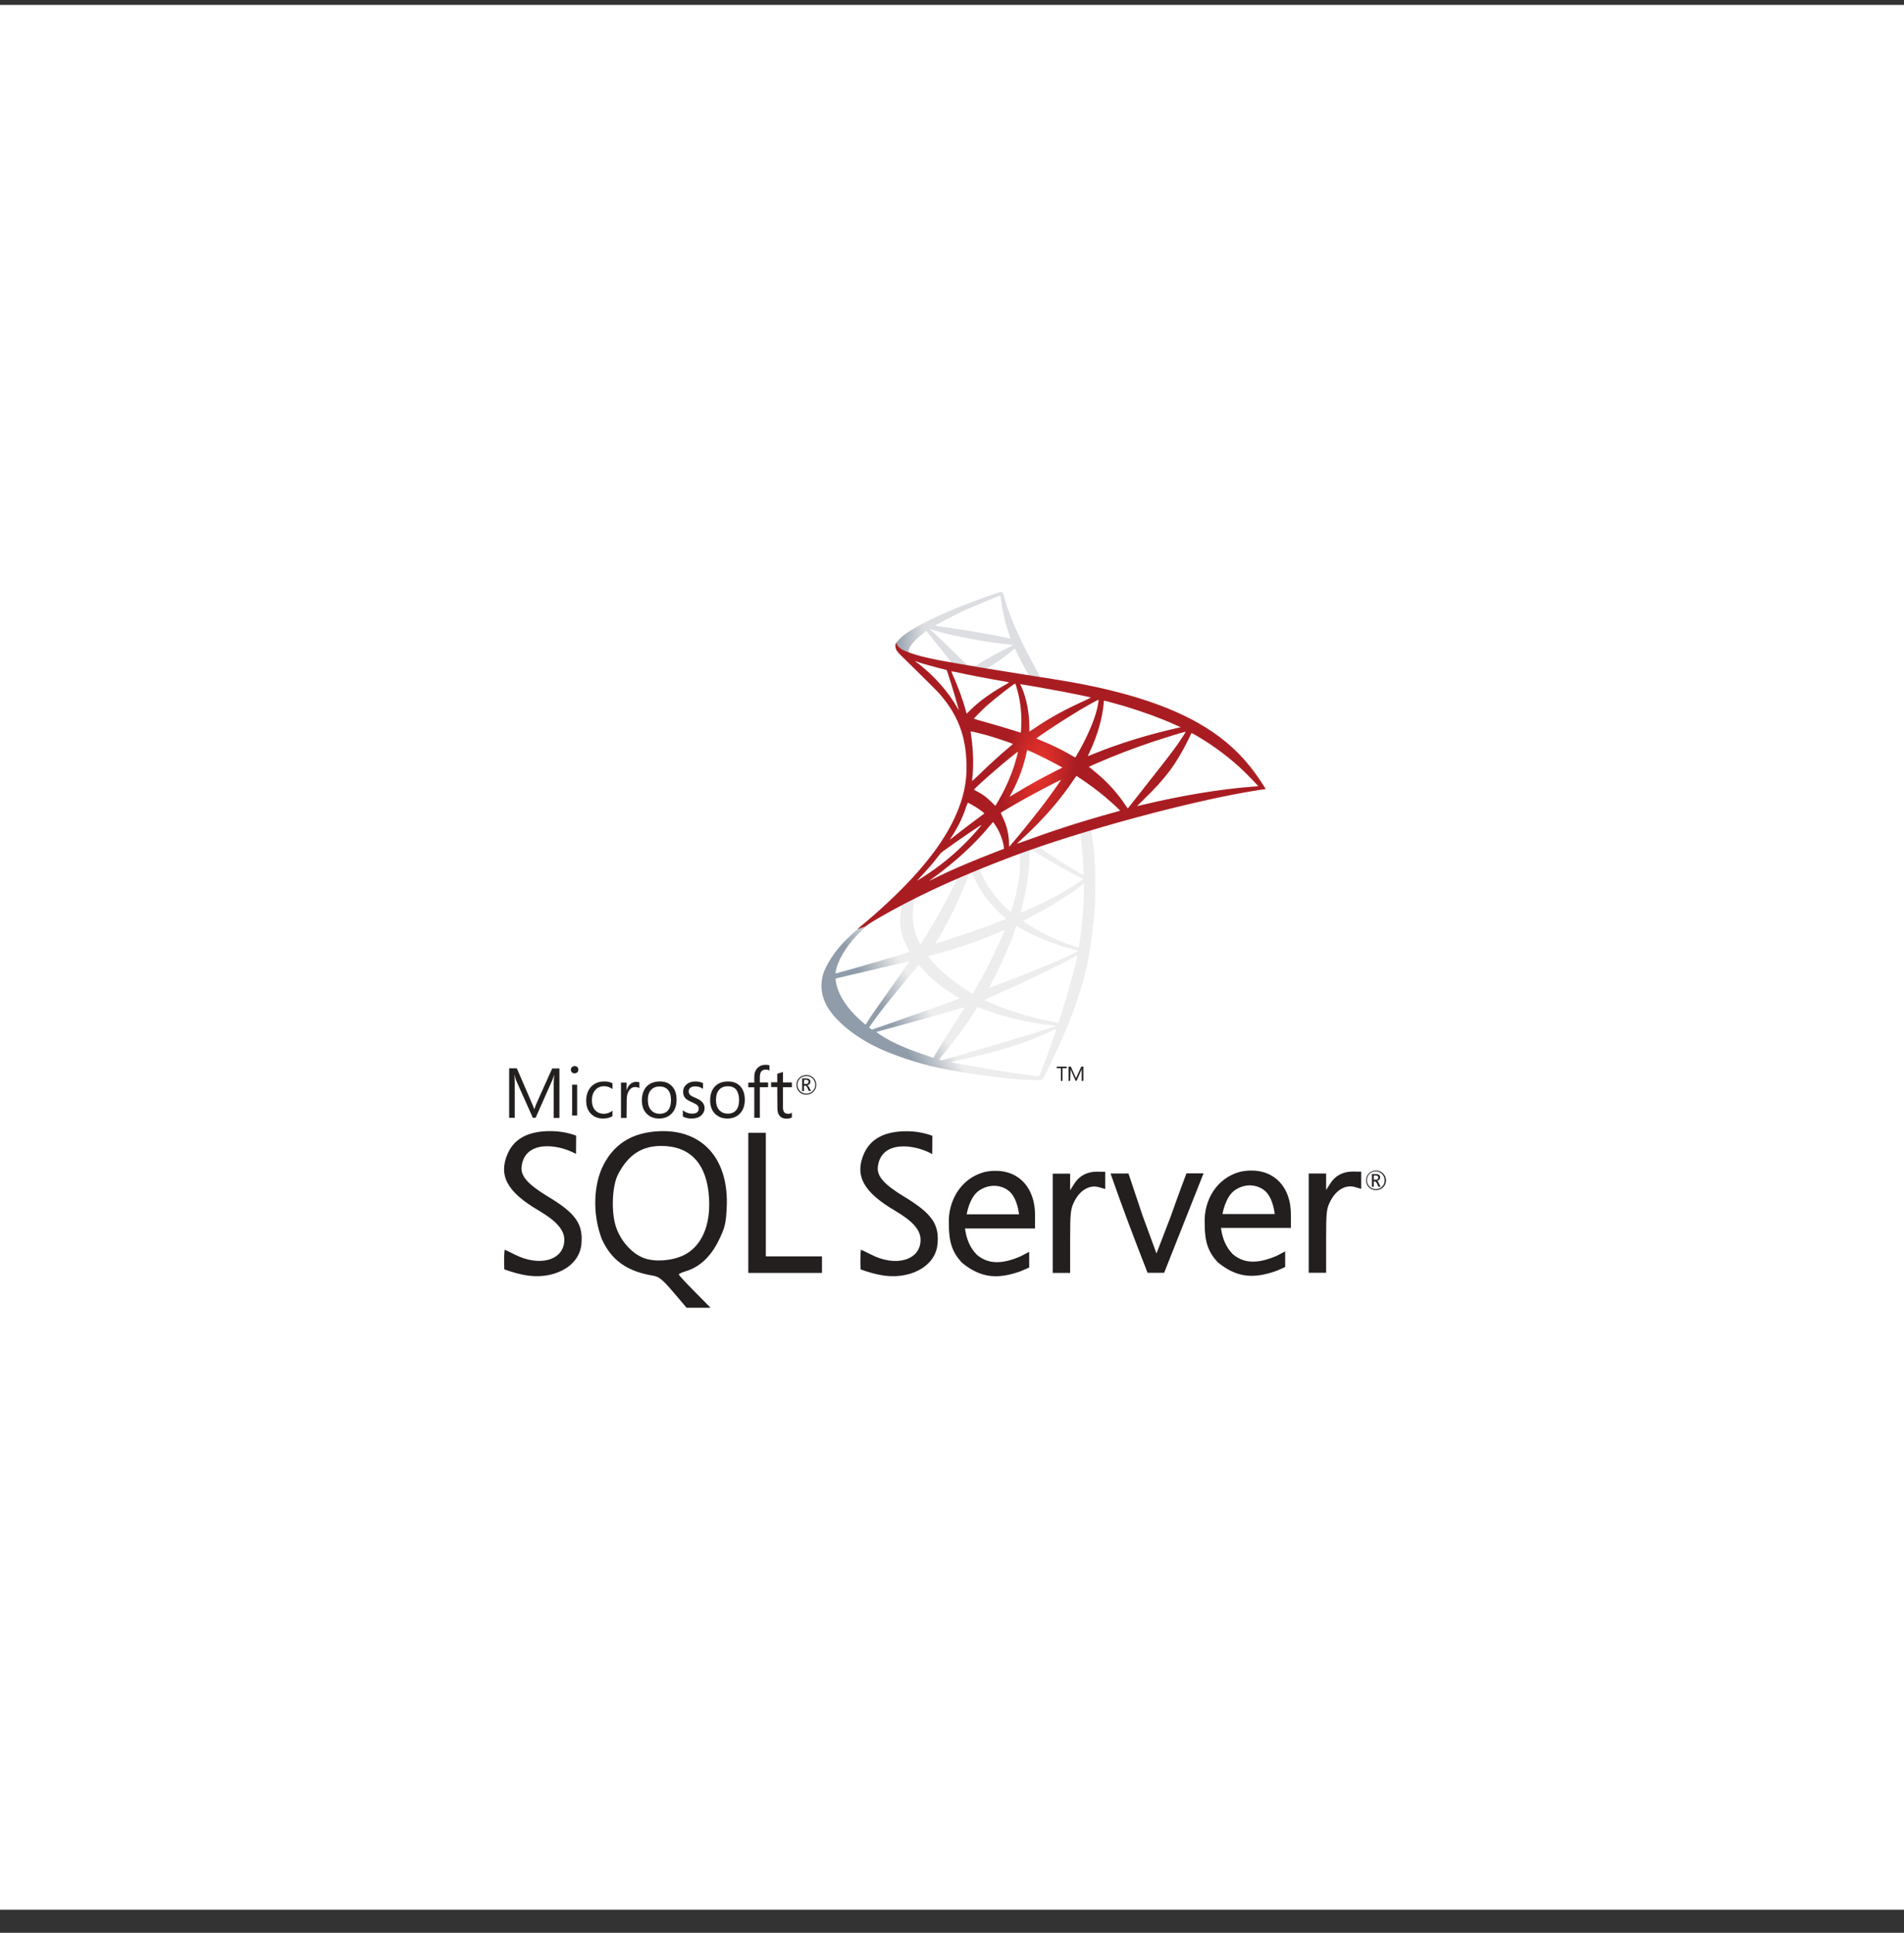 <?xml version="1.0" encoding="UTF-8"?> <svg xmlns="http://www.w3.org/2000/svg" width="68" height="69" viewBox="0 0 68 69" fill="none"><rect x="0" y="0" width="68" height="69" fill="#333333" stroke="none"/><rect width="68" height="68" transform="translate(0 0.175)" fill="white"></rect><g clip-path="url(#clip0_136_3644)"><path d="M39.353 29.266L35.877 30.404L32.852 31.747L32.007 31.972C31.793 32.177 31.564 32.387 31.32 32.596C31.052 32.831 30.803 33.041 30.609 33.19C30.395 33.36 30.082 33.675 29.923 33.874C29.684 34.174 29.495 34.493 29.411 34.738C29.266 35.182 29.336 35.632 29.614 36.046C29.973 36.575 30.684 37.115 31.515 37.479C31.937 37.669 32.649 37.909 33.186 38.043C34.076 38.268 35.802 38.518 36.752 38.553C36.946 38.563 37.2 38.563 37.215 38.553C37.235 38.538 37.384 38.258 37.553 37.904C38.135 36.71 38.558 35.587 38.786 34.628C38.921 34.049 39.03 33.275 39.1 32.357C39.12 32.102 39.125 31.243 39.11 30.954C39.085 30.479 39.045 30.095 38.98 29.715C38.971 29.66 38.965 29.611 38.971 29.606C38.98 29.596 39.01 29.586 39.443 29.461L39.353 29.266ZM38.563 29.735C38.593 29.735 38.677 30.544 38.697 31.058C38.702 31.168 38.702 31.238 38.692 31.238C38.672 31.238 38.249 30.989 37.946 30.799C37.682 30.634 37.185 30.3 37.105 30.235C37.08 30.215 37.08 30.215 37.299 30.14C37.667 30.015 38.533 29.735 38.563 29.735ZM36.792 30.32C36.817 30.32 36.876 30.355 37.021 30.444C37.563 30.784 38.299 31.198 38.612 31.333C38.712 31.373 38.722 31.358 38.498 31.513C38.02 31.842 37.424 32.162 36.692 32.486C36.563 32.546 36.454 32.591 36.454 32.591C36.449 32.591 36.464 32.526 36.483 32.447C36.658 31.788 36.762 31.123 36.767 30.589C36.767 30.325 36.767 30.325 36.792 30.32C36.787 30.32 36.782 30.32 36.792 30.32ZM36.424 30.459C36.439 30.474 36.429 31.069 36.409 31.228C36.359 31.613 36.289 31.972 36.165 32.377C36.135 32.477 36.111 32.556 36.105 32.561C36.096 32.576 35.732 32.222 35.618 32.082C35.414 31.842 35.255 31.608 35.136 31.373C35.076 31.253 34.981 31.024 34.986 31.014C35.026 30.989 36.414 30.449 36.424 30.459ZM34.703 31.138C34.708 31.138 34.708 31.138 34.713 31.143C34.718 31.148 34.738 31.193 34.753 31.238C34.837 31.468 35.026 31.807 35.19 32.022C35.369 32.262 35.603 32.511 35.797 32.681C35.862 32.736 35.916 32.786 35.926 32.791C35.941 32.806 35.946 32.806 35.519 32.966C35.021 33.156 34.479 33.345 33.857 33.545C33.708 33.595 33.559 33.64 33.415 33.69C33.39 33.7 33.4 33.685 33.469 33.575C33.778 33.091 34.245 32.142 34.509 31.473C34.554 31.358 34.598 31.238 34.608 31.213C34.618 31.178 34.633 31.163 34.668 31.143C34.678 31.143 34.698 31.138 34.703 31.138ZM34.181 31.358C34.191 31.363 34.056 31.648 33.922 31.902C33.668 32.402 33.39 32.891 33.017 33.49C32.952 33.595 32.892 33.69 32.887 33.7C32.872 33.72 32.867 33.715 32.828 33.63C32.738 33.455 32.663 33.225 32.624 33.016C32.584 32.811 32.594 32.452 32.639 32.227C32.673 32.062 32.669 32.067 32.748 32.027C33.081 31.857 34.166 31.348 34.181 31.358ZM38.712 31.543V31.653C38.712 32.242 38.647 33.051 38.558 33.64C38.543 33.745 38.528 33.83 38.528 33.83C38.528 33.83 38.453 33.809 38.364 33.78C37.971 33.655 37.543 33.475 37.155 33.26C36.901 33.12 36.528 32.891 36.538 32.881C36.543 32.876 36.653 32.821 36.782 32.751C37.299 32.481 37.792 32.192 38.219 31.902C38.379 31.793 38.622 31.618 38.672 31.573L38.712 31.543ZM32.191 32.322C32.201 32.322 32.201 32.342 32.181 32.437C32.171 32.506 32.156 32.631 32.151 32.721C32.131 33.106 32.191 33.39 32.385 33.785C32.44 33.894 32.48 33.984 32.48 33.984C32.46 33.999 30.719 34.514 30.172 34.663C30.007 34.708 29.868 34.748 29.858 34.748C29.838 34.753 29.838 34.753 29.843 34.708C29.903 34.319 30.196 33.815 30.609 33.385C30.883 33.101 31.102 32.936 31.475 32.721C31.743 32.566 32.156 32.337 32.186 32.327C32.186 32.322 32.191 32.322 32.191 32.322ZM36.294 33.061C36.3 33.056 36.359 33.091 36.439 33.136C37.001 33.465 37.787 33.765 38.453 33.924L38.513 33.939L38.428 33.989C38.08 34.184 36.931 34.663 35.752 35.108C35.583 35.173 35.414 35.233 35.379 35.247C35.349 35.262 35.32 35.267 35.32 35.267C35.32 35.262 35.369 35.173 35.429 35.058C35.757 34.439 36.091 33.69 36.26 33.166C36.28 33.106 36.294 33.061 36.294 33.061ZM35.877 33.195C35.882 33.2 35.857 33.255 35.832 33.315C35.603 33.874 35.305 34.479 34.922 35.163C34.822 35.337 34.743 35.477 34.743 35.477C34.738 35.477 34.663 35.427 34.569 35.372C34.011 35.028 33.519 34.608 33.196 34.199L33.146 34.139L33.385 34.074C34.24 33.84 34.971 33.585 35.693 33.275C35.792 33.23 35.877 33.195 35.877 33.195ZM38.473 34.109C38.478 34.169 38.344 34.713 38.229 35.108C38.14 35.437 38.06 35.697 37.916 36.151C37.851 36.351 37.797 36.516 37.797 36.516C37.792 36.516 37.777 36.511 37.762 36.506C36.981 36.361 36.28 36.166 35.623 35.901C35.439 35.827 35.175 35.707 35.16 35.697C35.156 35.692 35.315 35.617 35.514 35.532C36.712 35.008 37.951 34.409 38.379 34.154C38.428 34.124 38.468 34.109 38.473 34.109ZM32.48 34.314C32.484 34.319 32.151 34.803 31.684 35.457C31.52 35.687 31.331 35.956 31.261 36.056C31.191 36.156 31.082 36.316 31.022 36.411L30.913 36.581L30.793 36.481C30.654 36.366 30.41 36.116 30.306 35.981C30.082 35.697 29.928 35.402 29.868 35.128C29.838 35.003 29.838 34.938 29.863 34.928C29.903 34.918 30.604 34.753 31.261 34.598C31.624 34.514 32.052 34.414 32.201 34.379C32.35 34.344 32.474 34.314 32.48 34.314ZM32.813 34.444L32.897 34.538C33.275 34.963 33.663 35.277 34.131 35.552C34.215 35.602 34.28 35.642 34.275 35.647C34.255 35.662 32.649 36.231 31.907 36.491C31.49 36.64 31.146 36.755 31.142 36.755C31.137 36.755 31.117 36.74 31.087 36.72L31.037 36.685L31.112 36.575C31.36 36.216 31.669 35.822 32.345 35.003L32.813 34.444ZM34.912 35.951C34.917 35.946 35.031 35.991 35.17 36.046C35.514 36.176 35.782 36.256 36.145 36.351C36.593 36.466 37.239 36.575 37.623 36.605C37.682 36.611 37.712 36.615 37.702 36.626C37.682 36.635 37.299 36.765 37.016 36.855C36.563 37 35.185 37.404 34.056 37.734C33.847 37.794 33.668 37.844 33.658 37.849C33.633 37.854 33.544 37.829 33.544 37.819C33.544 37.814 33.609 37.734 33.683 37.644C34.061 37.19 34.439 36.685 34.753 36.201C34.837 36.061 34.912 35.951 34.912 35.951ZM34.449 35.961C34.454 35.966 34.265 36.266 33.937 36.78C33.798 37 33.643 37.249 33.589 37.334C33.534 37.419 33.459 37.549 33.415 37.624L33.34 37.759L33.3 37.749C33.206 37.724 32.539 37.489 32.365 37.414C32.146 37.329 31.922 37.22 31.753 37.13C31.544 37.015 31.281 36.845 31.301 36.84C31.306 36.835 31.664 36.74 32.102 36.62C33.255 36.306 33.892 36.126 34.31 35.991C34.38 35.981 34.449 35.961 34.449 35.961ZM37.722 36.735C37.737 36.76 37.309 37.949 37.155 38.323C37.12 38.408 37.11 38.428 37.09 38.428C37.046 38.423 36.429 38.338 36.051 38.283C35.394 38.183 34.295 37.989 34.021 37.929L33.957 37.914L34.35 37.824C35.19 37.634 35.598 37.529 36.006 37.404C36.523 37.245 37.036 37.05 37.553 36.805C37.638 36.765 37.702 36.735 37.722 36.735Z" fill="url(#paint0_linear_136_3644)"></path><path d="M35.767 21.128C35.708 21.118 34.777 21.457 34.175 21.702C33.365 22.036 32.733 22.351 32.345 22.625C32.201 22.73 32.017 22.91 31.992 22.98C31.982 23.005 31.977 23.04 31.977 23.07L32.33 23.404L33.171 23.674L35.165 24.033L37.448 24.428L37.473 24.228C37.463 24.228 37.458 24.223 37.453 24.223L37.155 24.173L37.095 24.063C36.787 23.514 36.444 22.835 36.245 22.376C36.09 22.021 35.941 21.607 35.862 21.312C35.802 21.143 35.797 21.133 35.767 21.128ZM35.727 21.262C35.732 21.267 35.742 21.337 35.752 21.427C35.797 21.797 35.877 22.151 36.006 22.541C36.105 22.83 36.105 22.815 35.991 22.78C35.722 22.705 34.524 22.496 33.653 22.376C33.514 22.356 33.395 22.341 33.395 22.336C33.385 22.326 34.021 21.991 34.305 21.857C34.663 21.692 35.653 21.277 35.727 21.262ZM33.191 22.446L33.295 22.481C33.852 22.67 35.255 22.94 36.026 23.005C36.11 23.015 36.185 23.02 36.19 23.02C36.195 23.025 36.12 23.06 36.026 23.105C35.653 23.294 35.24 23.524 34.956 23.699C34.872 23.754 34.797 23.794 34.787 23.794C34.777 23.794 34.723 23.784 34.663 23.774L34.559 23.759L34.295 23.499C33.832 23.05 33.469 22.7 33.33 22.566L33.191 22.446ZM33.086 22.526L33.459 22.99C33.663 23.245 33.867 23.494 33.912 23.554C33.957 23.609 33.992 23.654 33.992 23.659C33.982 23.669 33.454 23.564 33.176 23.499C32.887 23.434 32.773 23.399 32.594 23.344L32.45 23.294V23.26C32.455 23.085 32.673 22.82 33.056 22.551L33.086 22.526ZM36.24 23.16C36.25 23.16 36.265 23.185 36.294 23.255C36.384 23.454 36.663 23.983 36.732 24.088C36.752 24.123 36.792 24.123 36.419 24.063C35.528 23.919 35.24 23.869 35.24 23.864C35.24 23.859 35.265 23.844 35.3 23.824C35.578 23.669 35.857 23.474 36.1 23.265C36.16 23.215 36.215 23.165 36.225 23.16C36.23 23.16 36.235 23.16 36.24 23.16Z" fill="url(#paint1_linear_136_3644)"></path><path d="M32.007 22.945C32.007 22.945 31.947 23.04 32.002 23.175C32.037 23.26 32.136 23.365 32.251 23.47C32.251 23.47 33.419 24.613 33.564 24.778C34.21 25.527 34.494 26.265 34.519 27.284C34.534 27.938 34.409 28.512 34.101 29.181C33.554 30.38 32.4 31.703 30.619 33.17L30.878 33.086C31.047 32.961 31.276 32.826 31.813 32.526C33.051 31.847 34.444 31.218 36.155 30.574C38.617 29.646 42.661 28.557 44.964 28.203L45.203 28.168L45.168 28.108C44.959 27.778 44.815 27.579 44.641 27.359C44.138 26.73 43.522 26.221 42.776 25.801C41.746 25.222 40.413 24.773 38.722 24.438C38.403 24.373 37.702 24.253 37.135 24.169C35.931 23.979 35.15 23.854 34.295 23.704C33.986 23.649 33.529 23.574 33.221 23.505C33.061 23.47 32.758 23.4 32.524 23.315C32.34 23.245 32.067 23.17 32.007 22.945ZM32.683 23.604C32.688 23.599 32.728 23.619 32.783 23.634C32.882 23.669 33.012 23.709 33.166 23.749C33.28 23.779 33.395 23.814 33.514 23.844C33.673 23.884 33.803 23.919 33.807 23.919C33.827 23.939 34.091 24.788 34.181 25.117C34.215 25.242 34.24 25.347 34.24 25.347C34.235 25.352 34.21 25.307 34.175 25.242C33.867 24.698 33.38 24.149 32.818 23.704C32.738 23.654 32.683 23.609 32.683 23.604ZM33.977 23.964C33.992 23.964 34.046 23.974 34.121 23.989C34.569 24.089 35.369 24.243 35.882 24.328C35.966 24.343 36.036 24.358 36.036 24.363C36.036 24.368 36.006 24.388 35.966 24.408C35.882 24.453 35.528 24.663 35.414 24.743C35.121 24.937 34.857 25.147 34.668 25.337C34.593 25.412 34.524 25.477 34.524 25.477C34.524 25.477 34.509 25.432 34.494 25.377C34.399 25.012 34.2 24.468 34.021 24.084C34.001 24.024 33.977 23.969 33.977 23.964ZM36.255 24.403C36.27 24.408 36.294 24.498 36.349 24.698C36.449 25.082 36.493 25.507 36.474 25.906C36.468 26.016 36.464 26.121 36.459 26.131L36.449 26.156L36.314 26.111C36.031 26.021 35.573 25.886 35.185 25.776C34.961 25.716 34.782 25.661 34.782 25.656C34.782 25.641 35.111 25.312 35.25 25.187C35.514 24.952 36.23 24.393 36.255 24.403ZM36.439 24.428C36.449 24.418 37.528 24.608 38.02 24.703C38.383 24.773 38.916 24.883 38.95 24.898C38.965 24.902 38.911 24.932 38.737 25.012C38.04 25.327 37.528 25.607 37.016 25.951C36.881 26.041 36.767 26.116 36.767 26.116C36.762 26.116 36.762 26.041 36.762 25.946C36.762 25.447 36.663 24.937 36.478 24.508C36.449 24.468 36.434 24.428 36.439 24.428ZM39.234 24.982C39.244 24.992 39.209 25.202 39.174 25.332C39.08 25.726 38.826 26.31 38.513 26.86C38.458 26.959 38.408 27.034 38.403 27.039C38.398 27.044 38.329 27.004 38.244 26.954C37.941 26.775 37.593 26.605 37.215 26.45C37.11 26.405 37.016 26.37 37.016 26.365C36.996 26.35 37.846 25.786 38.289 25.517C38.642 25.292 39.219 24.972 39.234 24.982ZM39.433 25.012C39.458 25.012 39.935 25.142 40.184 25.217C40.801 25.402 41.512 25.661 41.975 25.876L42.169 25.961L42.034 25.991C40.905 26.25 39.935 26.555 39.005 26.934C38.931 26.965 38.861 26.994 38.856 26.994C38.851 26.994 38.876 26.934 38.911 26.86C39.194 26.261 39.373 25.636 39.418 25.102C39.418 25.052 39.423 25.012 39.433 25.012ZM34.668 26.111C34.678 26.101 35.041 26.191 35.24 26.245C35.538 26.33 36.175 26.545 36.175 26.56C36.175 26.565 36.105 26.625 36.021 26.695C35.678 26.985 35.344 27.284 34.947 27.674C34.827 27.788 34.728 27.878 34.723 27.878C34.718 27.878 34.713 27.863 34.718 27.843C34.777 27.399 34.767 26.83 34.683 26.25C34.673 26.176 34.663 26.116 34.668 26.111ZM42.348 26.121C42.353 26.126 42.179 26.4 42.069 26.555C41.91 26.78 41.681 27.084 41.159 27.743C40.885 28.093 40.572 28.487 40.472 28.617C40.368 28.747 40.279 28.862 40.279 28.862C40.274 28.862 40.244 28.812 40.204 28.757C39.91 28.312 39.557 27.923 39.139 27.579C39.06 27.514 38.975 27.444 38.946 27.419C38.916 27.399 38.891 27.379 38.891 27.374C38.891 27.364 39.339 27.174 39.677 27.034C40.269 26.79 41.079 26.5 41.686 26.315C42.005 26.211 42.343 26.116 42.348 26.121ZM42.552 26.171C42.562 26.166 42.626 26.201 42.701 26.245C43.337 26.61 43.964 27.084 44.462 27.569C44.601 27.703 44.944 28.063 44.939 28.068C44.939 28.068 44.82 28.078 44.675 28.088C43.566 28.173 42.154 28.407 40.791 28.737C40.696 28.757 40.617 28.777 40.612 28.777C40.607 28.777 40.711 28.672 40.836 28.552C41.636 27.778 41.999 27.289 42.432 26.42C42.492 26.291 42.547 26.181 42.552 26.171C42.547 26.171 42.547 26.171 42.552 26.171ZM36.692 26.775C36.727 26.785 37.07 26.945 37.329 27.074C37.568 27.194 37.921 27.384 37.941 27.399C37.946 27.404 37.816 27.469 37.662 27.544C37.17 27.793 36.747 28.028 36.304 28.298C36.18 28.372 36.071 28.437 36.071 28.437C36.061 28.437 36.061 28.427 36.135 28.298C36.374 27.863 36.563 27.349 36.667 26.845C36.677 26.8 36.687 26.775 36.692 26.775ZM36.354 26.835C36.364 26.845 36.275 27.169 36.22 27.344C36.11 27.678 35.931 28.098 35.752 28.417C35.712 28.492 35.648 28.597 35.613 28.662L35.548 28.767L35.399 28.622C35.23 28.457 35.091 28.352 34.912 28.263C34.842 28.228 34.787 28.193 34.787 28.188C34.787 28.168 35.235 27.758 35.583 27.464C35.827 27.249 36.344 26.83 36.354 26.835ZM38.443 27.698L38.572 27.783C38.866 27.978 39.214 28.233 39.478 28.457C39.627 28.582 39.915 28.842 39.975 28.907L40.005 28.942L39.791 29.002C38.587 29.336 37.657 29.636 36.568 30.035C36.449 30.08 36.344 30.115 36.334 30.115C36.319 30.115 36.304 30.13 36.578 29.875C37.274 29.236 37.886 28.527 38.344 27.838L38.443 27.698ZM37.896 27.838C37.901 27.843 37.543 28.352 37.324 28.642C37.065 28.987 36.608 29.561 36.294 29.935C36.165 30.09 36.051 30.22 36.046 30.225C36.036 30.23 36.036 30.19 36.036 30.125C36.036 29.805 35.956 29.466 35.812 29.176C35.752 29.056 35.742 29.026 35.752 29.012C35.802 28.967 36.568 28.527 37.05 28.268C37.374 28.093 37.886 27.833 37.896 27.838ZM34.569 28.657C34.578 28.657 34.638 28.687 34.703 28.727C34.872 28.817 35.021 28.922 35.155 29.032C35.16 29.037 35.091 29.091 35.001 29.156C34.752 29.336 34.374 29.626 34.151 29.8C33.917 29.985 33.912 29.99 33.937 29.95C34.111 29.686 34.195 29.531 34.29 29.341C34.37 29.171 34.454 28.967 34.509 28.792C34.539 28.712 34.563 28.657 34.569 28.657ZM35.459 29.351C35.474 29.346 35.489 29.371 35.558 29.476C35.708 29.701 35.822 30 35.852 30.245L35.857 30.3L35.499 30.439C34.852 30.689 34.26 30.939 33.857 31.123C33.743 31.178 33.549 31.273 33.419 31.333C33.29 31.398 33.186 31.448 33.186 31.448C33.186 31.443 33.265 31.383 33.365 31.313C34.151 30.739 34.832 30.11 35.344 29.486C35.399 29.421 35.449 29.361 35.454 29.356L35.459 29.351ZM35.051 29.451C35.061 29.461 34.762 29.8 34.559 30.01C34.051 30.529 33.549 30.939 32.927 31.333C32.847 31.383 32.778 31.428 32.768 31.433C32.748 31.443 32.773 31.418 33.046 31.119C33.221 30.929 33.35 30.774 33.499 30.579C33.599 30.449 33.618 30.43 33.763 30.33C34.146 30.05 35.036 29.441 35.051 29.451Z" fill="url(#paint2_radial_136_3644)"></path><path d="M23.661 40.38C23.611 40.38 23.561 40.385 23.516 40.385C22.537 40.435 21.875 40.869 21.492 41.713C21.164 42.477 21.198 43.475 21.497 44.244C21.845 44.998 22.402 45.392 23.337 45.542C23.536 45.577 23.666 45.682 24.049 46.131L24.521 46.686H25.377L24.81 46.111C24.496 45.797 24.243 45.522 24.243 45.497C24.243 45.472 24.362 45.422 24.506 45.377C24.984 45.233 25.387 44.858 25.665 44.289C25.889 43.83 25.924 43.69 25.954 43.121C26.038 41.428 25.148 40.37 23.661 40.38ZM24.412 44.813C23.994 45.013 23.392 45.058 22.999 44.913C22.591 44.763 22.198 44.339 22.019 43.855C21.82 43.331 21.85 42.357 22.074 41.922C22.437 41.228 22.915 40.909 23.616 40.909C24.655 40.909 25.247 41.548 25.322 42.751C25.387 43.75 25.053 44.504 24.412 44.813ZM39.179 41.828C38.821 41.828 38.548 41.972 38.364 42.262L38.219 42.492V41.898H37.598V45.442H38.219V44.309C38.219 43.276 38.234 43.151 38.379 42.871C38.578 42.482 38.921 42.287 39.249 42.382L39.473 42.447V41.833L39.179 41.828ZM35.533 41.798C35.414 41.798 35.285 41.813 35.155 41.843C34.325 42.062 33.857 42.856 33.887 43.68C33.887 44.369 34.021 44.714 34.35 45.073C35.026 45.632 35.638 45.677 36.464 45.377C36.603 45.318 36.757 45.248 36.757 45.248V44.688L36.464 44.843C35.797 45.138 35.29 45.138 34.887 44.793C34.628 44.529 34.514 44.214 34.464 43.855H36.966V43.375C36.966 42.397 36.384 41.783 35.533 41.798ZM34.524 43.35C34.524 43.35 34.618 42.741 34.961 42.507C35.126 42.392 35.315 42.332 35.504 42.332C35.688 42.332 35.877 42.392 36.026 42.512C36.339 42.756 36.394 43.35 36.394 43.35H34.524ZM19.562 42.711C18.891 42.302 18.592 42.007 18.627 41.658C18.731 40.694 19.915 40.829 20.572 41.194L20.577 40.544C20.577 40.544 20.214 40.385 19.696 40.38C18.901 40.37 18.383 40.629 18.14 41.164C17.786 41.953 18.1 42.547 19.234 43.211C19.87 43.585 20.154 43.905 20.154 44.259C20.154 44.988 19.279 45.243 18.378 44.783C18.194 44.688 18.035 44.614 18.025 44.614C17.99 44.818 18.01 45.313 18.01 45.313C18.01 45.313 18.289 45.427 18.702 45.512C19.731 45.717 20.671 45.233 20.761 44.444C20.84 43.705 20.572 43.316 19.562 42.711ZM44.671 41.788C44.551 41.788 44.422 41.803 44.288 41.833C43.457 42.052 42.989 42.846 43.024 43.67C43.024 44.359 43.158 44.699 43.487 45.058C44.163 45.617 44.775 45.662 45.606 45.362C45.745 45.303 45.899 45.233 45.899 45.233V44.673L45.606 44.828C44.934 45.118 44.432 45.118 44.029 44.773C43.77 44.509 43.656 44.199 43.606 43.835H46.103V43.355C46.108 42.387 45.521 41.773 44.671 41.788ZM43.661 43.34C43.661 43.34 43.755 42.731 44.099 42.492C44.263 42.377 44.452 42.317 44.636 42.317C44.82 42.317 45.009 42.377 45.158 42.497C45.471 42.741 45.526 43.34 45.526 43.34H43.661ZM32.285 42.716C31.614 42.307 31.316 42.012 31.35 41.663C31.455 40.699 32.639 40.834 33.295 41.199L33.3 40.55C33.3 40.55 32.937 40.39 32.42 40.385C31.624 40.375 31.107 40.634 30.863 41.169C30.51 41.958 30.828 42.552 31.957 43.216C32.594 43.59 32.877 43.905 32.877 44.259C32.877 44.988 32.002 45.248 31.102 44.783C30.918 44.688 30.758 44.614 30.748 44.614C30.714 44.818 30.734 45.313 30.734 45.313C30.734 45.313 31.007 45.427 31.42 45.512C32.455 45.717 33.39 45.233 33.479 44.444C33.559 43.715 33.295 43.325 32.285 42.716ZM48.322 41.823C47.963 41.823 47.685 41.968 47.506 42.257L47.361 42.482V41.893H46.74V45.437H47.361V44.304C47.361 43.271 47.371 43.146 47.521 42.866C47.72 42.477 48.063 42.282 48.391 42.377L48.615 42.442V41.828L48.322 41.823ZM27.351 42.696V40.44H26.725V45.442H29.356V44.853H27.351V42.696ZM41.821 43.4L41.303 44.748L40.806 43.395L40.303 41.893H39.662C40.075 43.076 40.527 44.274 40.985 45.437C41.184 45.442 41.378 45.437 41.577 45.437L42.273 43.68L42.984 41.888H42.373C42.373 41.893 42.099 42.606 41.821 43.4ZM28.794 39.077C28.893 39.077 28.978 39.047 29.047 38.977C29.117 38.907 29.152 38.827 29.152 38.727C29.152 38.627 29.117 38.542 29.047 38.477C28.978 38.413 28.898 38.378 28.799 38.378C28.699 38.378 28.615 38.413 28.545 38.477C28.475 38.547 28.446 38.632 28.446 38.727C28.446 38.827 28.48 38.912 28.545 38.977C28.61 39.047 28.689 39.077 28.794 39.077ZM28.57 38.502C28.63 38.443 28.704 38.413 28.799 38.413C28.888 38.413 28.958 38.443 29.023 38.502C29.082 38.562 29.117 38.637 29.117 38.727C29.117 38.817 29.082 38.892 29.023 38.952C28.963 39.012 28.888 39.042 28.799 39.042C28.709 39.042 28.635 39.012 28.575 38.952C28.515 38.892 28.48 38.817 28.48 38.727C28.48 38.637 28.51 38.562 28.57 38.502ZM28.719 38.757H28.759C28.789 38.757 28.814 38.787 28.838 38.837L28.888 38.947H28.963L28.903 38.827C28.878 38.777 28.853 38.752 28.829 38.742C28.863 38.732 28.893 38.722 28.913 38.697C28.933 38.677 28.943 38.647 28.943 38.617C28.943 38.582 28.933 38.552 28.908 38.532C28.878 38.508 28.838 38.498 28.779 38.498H28.649V38.952H28.714V38.762L28.719 38.757ZM28.719 38.547H28.774C28.814 38.547 28.843 38.557 28.858 38.567C28.873 38.577 28.878 38.597 28.878 38.622C28.878 38.672 28.843 38.697 28.784 38.697H28.714L28.719 38.547ZM18.383 38.717C18.383 38.557 18.378 38.443 18.373 38.373H18.378C18.393 38.453 18.413 38.517 18.428 38.557L19.03 39.905H19.129L19.731 38.547C19.746 38.513 19.766 38.453 19.786 38.378H19.791C19.781 38.513 19.776 38.627 19.776 38.722V39.91H19.98V38.143H19.721L19.169 39.371C19.149 39.421 19.119 39.491 19.085 39.591H19.075C19.065 39.541 19.035 39.471 18.995 39.381L18.458 38.138H18.184V39.905H18.383V38.717ZM20.433 38.722H20.612V39.821H20.433V38.722ZM20.522 38.318C20.557 38.318 20.592 38.303 20.617 38.283C20.641 38.258 20.656 38.228 20.656 38.188C20.656 38.153 20.646 38.118 20.617 38.093C20.592 38.068 20.562 38.058 20.522 38.058C20.487 38.058 20.452 38.073 20.428 38.093C20.403 38.118 20.388 38.148 20.388 38.188C20.388 38.228 20.403 38.258 20.428 38.283C20.452 38.308 20.482 38.318 20.522 38.318ZM21.875 39.846V39.651C21.776 39.726 21.671 39.761 21.567 39.761C21.437 39.761 21.333 39.716 21.253 39.631C21.179 39.546 21.139 39.431 21.139 39.281C21.139 39.127 21.179 39.007 21.263 38.912C21.343 38.822 21.447 38.777 21.576 38.777C21.681 38.777 21.78 38.812 21.875 38.877V38.672C21.79 38.627 21.696 38.607 21.587 38.607C21.383 38.607 21.228 38.672 21.109 38.797C20.995 38.922 20.935 39.092 20.935 39.296C20.935 39.481 20.985 39.631 21.094 39.751C21.209 39.87 21.353 39.93 21.532 39.93C21.666 39.93 21.776 39.905 21.875 39.846ZM22.382 39.261C22.382 39.117 22.417 38.997 22.477 38.917C22.532 38.842 22.601 38.807 22.681 38.807C22.75 38.807 22.8 38.822 22.835 38.847V38.637C22.805 38.627 22.765 38.622 22.716 38.622C22.641 38.622 22.576 38.647 22.522 38.692C22.462 38.742 22.412 38.812 22.387 38.907H22.377V38.647H22.178V39.91H22.377L22.382 39.261ZM23.536 39.93C23.725 39.93 23.88 39.87 23.994 39.746C24.108 39.626 24.163 39.461 24.163 39.261C24.163 39.057 24.113 38.897 24.004 38.782C23.899 38.667 23.755 38.607 23.566 38.607C23.377 38.607 23.223 38.662 23.108 38.772C22.989 38.892 22.924 39.062 22.924 39.281C22.924 39.471 22.974 39.631 23.084 39.746C23.198 39.87 23.347 39.93 23.536 39.93ZM23.253 38.907C23.327 38.827 23.432 38.787 23.556 38.787C23.686 38.787 23.785 38.827 23.855 38.907C23.929 38.992 23.964 39.112 23.964 39.276C23.964 39.431 23.929 39.551 23.865 39.631C23.795 39.716 23.695 39.761 23.561 39.761C23.432 39.761 23.332 39.716 23.253 39.631C23.178 39.546 23.138 39.426 23.138 39.276C23.133 39.122 23.173 38.992 23.253 38.907ZM25.043 39.821C25.118 39.751 25.163 39.666 25.163 39.561C25.163 39.466 25.128 39.391 25.068 39.331C25.018 39.281 24.944 39.236 24.834 39.191C24.735 39.151 24.675 39.117 24.645 39.087C24.616 39.057 24.596 39.012 24.596 38.957C24.596 38.907 24.616 38.862 24.655 38.832C24.695 38.802 24.75 38.782 24.82 38.782C24.929 38.782 25.023 38.812 25.108 38.872V38.667C25.029 38.627 24.939 38.607 24.84 38.607C24.71 38.607 24.601 38.642 24.521 38.712C24.437 38.782 24.397 38.872 24.397 38.977C24.397 39.072 24.427 39.147 24.476 39.202C24.521 39.251 24.596 39.301 24.7 39.341C24.8 39.386 24.869 39.426 24.904 39.456C24.939 39.491 24.954 39.531 24.954 39.576C24.954 39.696 24.874 39.756 24.715 39.756C24.596 39.756 24.486 39.716 24.387 39.636V39.855C24.476 39.91 24.581 39.93 24.695 39.93C24.844 39.93 24.964 39.895 25.043 39.821ZM26.003 38.607C25.814 38.607 25.66 38.662 25.546 38.772C25.426 38.892 25.362 39.062 25.362 39.281C25.362 39.471 25.416 39.631 25.521 39.746C25.635 39.865 25.785 39.93 25.974 39.93C26.168 39.93 26.317 39.87 26.431 39.746C26.546 39.626 26.6 39.461 26.6 39.261C26.6 39.057 26.546 38.897 26.441 38.782C26.337 38.667 26.187 38.607 26.003 38.607ZM26.396 39.271C26.396 39.426 26.361 39.546 26.297 39.626C26.227 39.711 26.128 39.756 25.993 39.756C25.864 39.756 25.765 39.711 25.685 39.626C25.61 39.541 25.571 39.421 25.571 39.271C25.571 39.107 25.61 38.982 25.69 38.897C25.765 38.817 25.869 38.777 25.993 38.777C26.118 38.777 26.217 38.817 26.292 38.897C26.357 38.992 26.396 39.112 26.396 39.271ZM26.939 39.905H27.137V38.812H27.431V38.642H27.137V38.448C27.137 38.273 27.207 38.183 27.346 38.183C27.396 38.183 27.441 38.193 27.481 38.218V38.033C27.446 38.018 27.396 38.013 27.336 38.013C27.227 38.013 27.137 38.048 27.068 38.113C26.983 38.193 26.939 38.298 26.939 38.443V38.647H26.725V38.817H26.939V39.905ZM27.764 39.561C27.764 39.806 27.874 39.935 28.092 39.935C28.172 39.935 28.232 39.92 28.281 39.895V39.721C28.247 39.751 28.202 39.761 28.152 39.761C28.082 39.761 28.038 39.746 28.008 39.706C27.978 39.671 27.963 39.606 27.963 39.526V38.812H28.281V38.642H27.963V38.268C27.893 38.293 27.824 38.313 27.759 38.333V38.637H27.54V38.807H27.759L27.764 39.561ZM49.391 41.888C49.321 41.823 49.242 41.788 49.142 41.788C49.043 41.788 48.958 41.823 48.889 41.888C48.819 41.958 48.789 42.042 48.789 42.137C48.789 42.237 48.824 42.322 48.889 42.387C48.958 42.452 49.043 42.487 49.142 42.487C49.242 42.487 49.326 42.452 49.396 42.387C49.465 42.317 49.5 42.237 49.5 42.137C49.495 42.032 49.461 41.953 49.391 41.888ZM49.361 42.362C49.301 42.422 49.227 42.452 49.137 42.452C49.048 42.452 48.978 42.422 48.913 42.362C48.854 42.302 48.819 42.222 48.819 42.132C48.819 42.042 48.849 41.972 48.908 41.907C48.968 41.848 49.043 41.818 49.132 41.818C49.222 41.818 49.291 41.848 49.356 41.907C49.416 41.968 49.45 42.042 49.45 42.132C49.45 42.227 49.426 42.302 49.361 42.362ZM49.177 42.157C49.212 42.147 49.242 42.132 49.261 42.112C49.281 42.092 49.291 42.062 49.291 42.032C49.291 41.997 49.281 41.968 49.257 41.947C49.227 41.922 49.182 41.913 49.127 41.913H48.998V42.367H49.063V42.177H49.102C49.132 42.177 49.157 42.207 49.182 42.257L49.232 42.367H49.306L49.247 42.247C49.227 42.187 49.202 42.162 49.177 42.157ZM49.132 42.117H49.063V41.962H49.117C49.157 41.962 49.187 41.968 49.202 41.982C49.217 41.992 49.222 42.012 49.222 42.037C49.227 42.092 49.192 42.117 49.132 42.117ZM37.891 38.587H37.946V38.133H38.095V38.078H37.742V38.133H37.891V38.587ZM38.234 38.248C38.234 38.203 38.234 38.168 38.229 38.148C38.234 38.173 38.239 38.188 38.244 38.198L38.418 38.587H38.448L38.622 38.193C38.627 38.183 38.632 38.163 38.637 38.143C38.632 38.183 38.632 38.218 38.632 38.243V38.587H38.692V38.078H38.617L38.458 38.428C38.453 38.443 38.443 38.462 38.433 38.492H38.428C38.423 38.477 38.418 38.458 38.403 38.433L38.244 38.078H38.165V38.587H38.219L38.234 38.248Z" fill="#231F1F"></path></g><defs><linearGradient id="paint0_linear_136_3644" x1="31.953" y1="36.84" x2="33.214" y2="36.098" gradientUnits="userSpaceOnUse"><stop stop-color="#909CA9"></stop><stop offset="1" stop-color="#EDEDEE"></stop></linearGradient><linearGradient id="paint1_linear_136_3644" x1="31.982" y1="22.779" x2="32.994" y2="22.779" gradientUnits="userSpaceOnUse"><stop stop-color="#939FAB"></stop><stop offset="1" stop-color="#DCDEE1"></stop></linearGradient><radialGradient id="paint2_radial_136_3644" cx="0" cy="0" r="1" gradientUnits="userSpaceOnUse" gradientTransform="translate(37.089 27.433) rotate(-171.426) scale(1.305 2.62)"><stop stop-color="#EE352C"></stop><stop offset="1" stop-color="#A91D22"></stop></radialGradient><clipPath id="clip0_136_3644"><rect width="31.5" height="25.563" fill="white" transform="translate(18 21.128)"></rect></clipPath></defs></svg> 